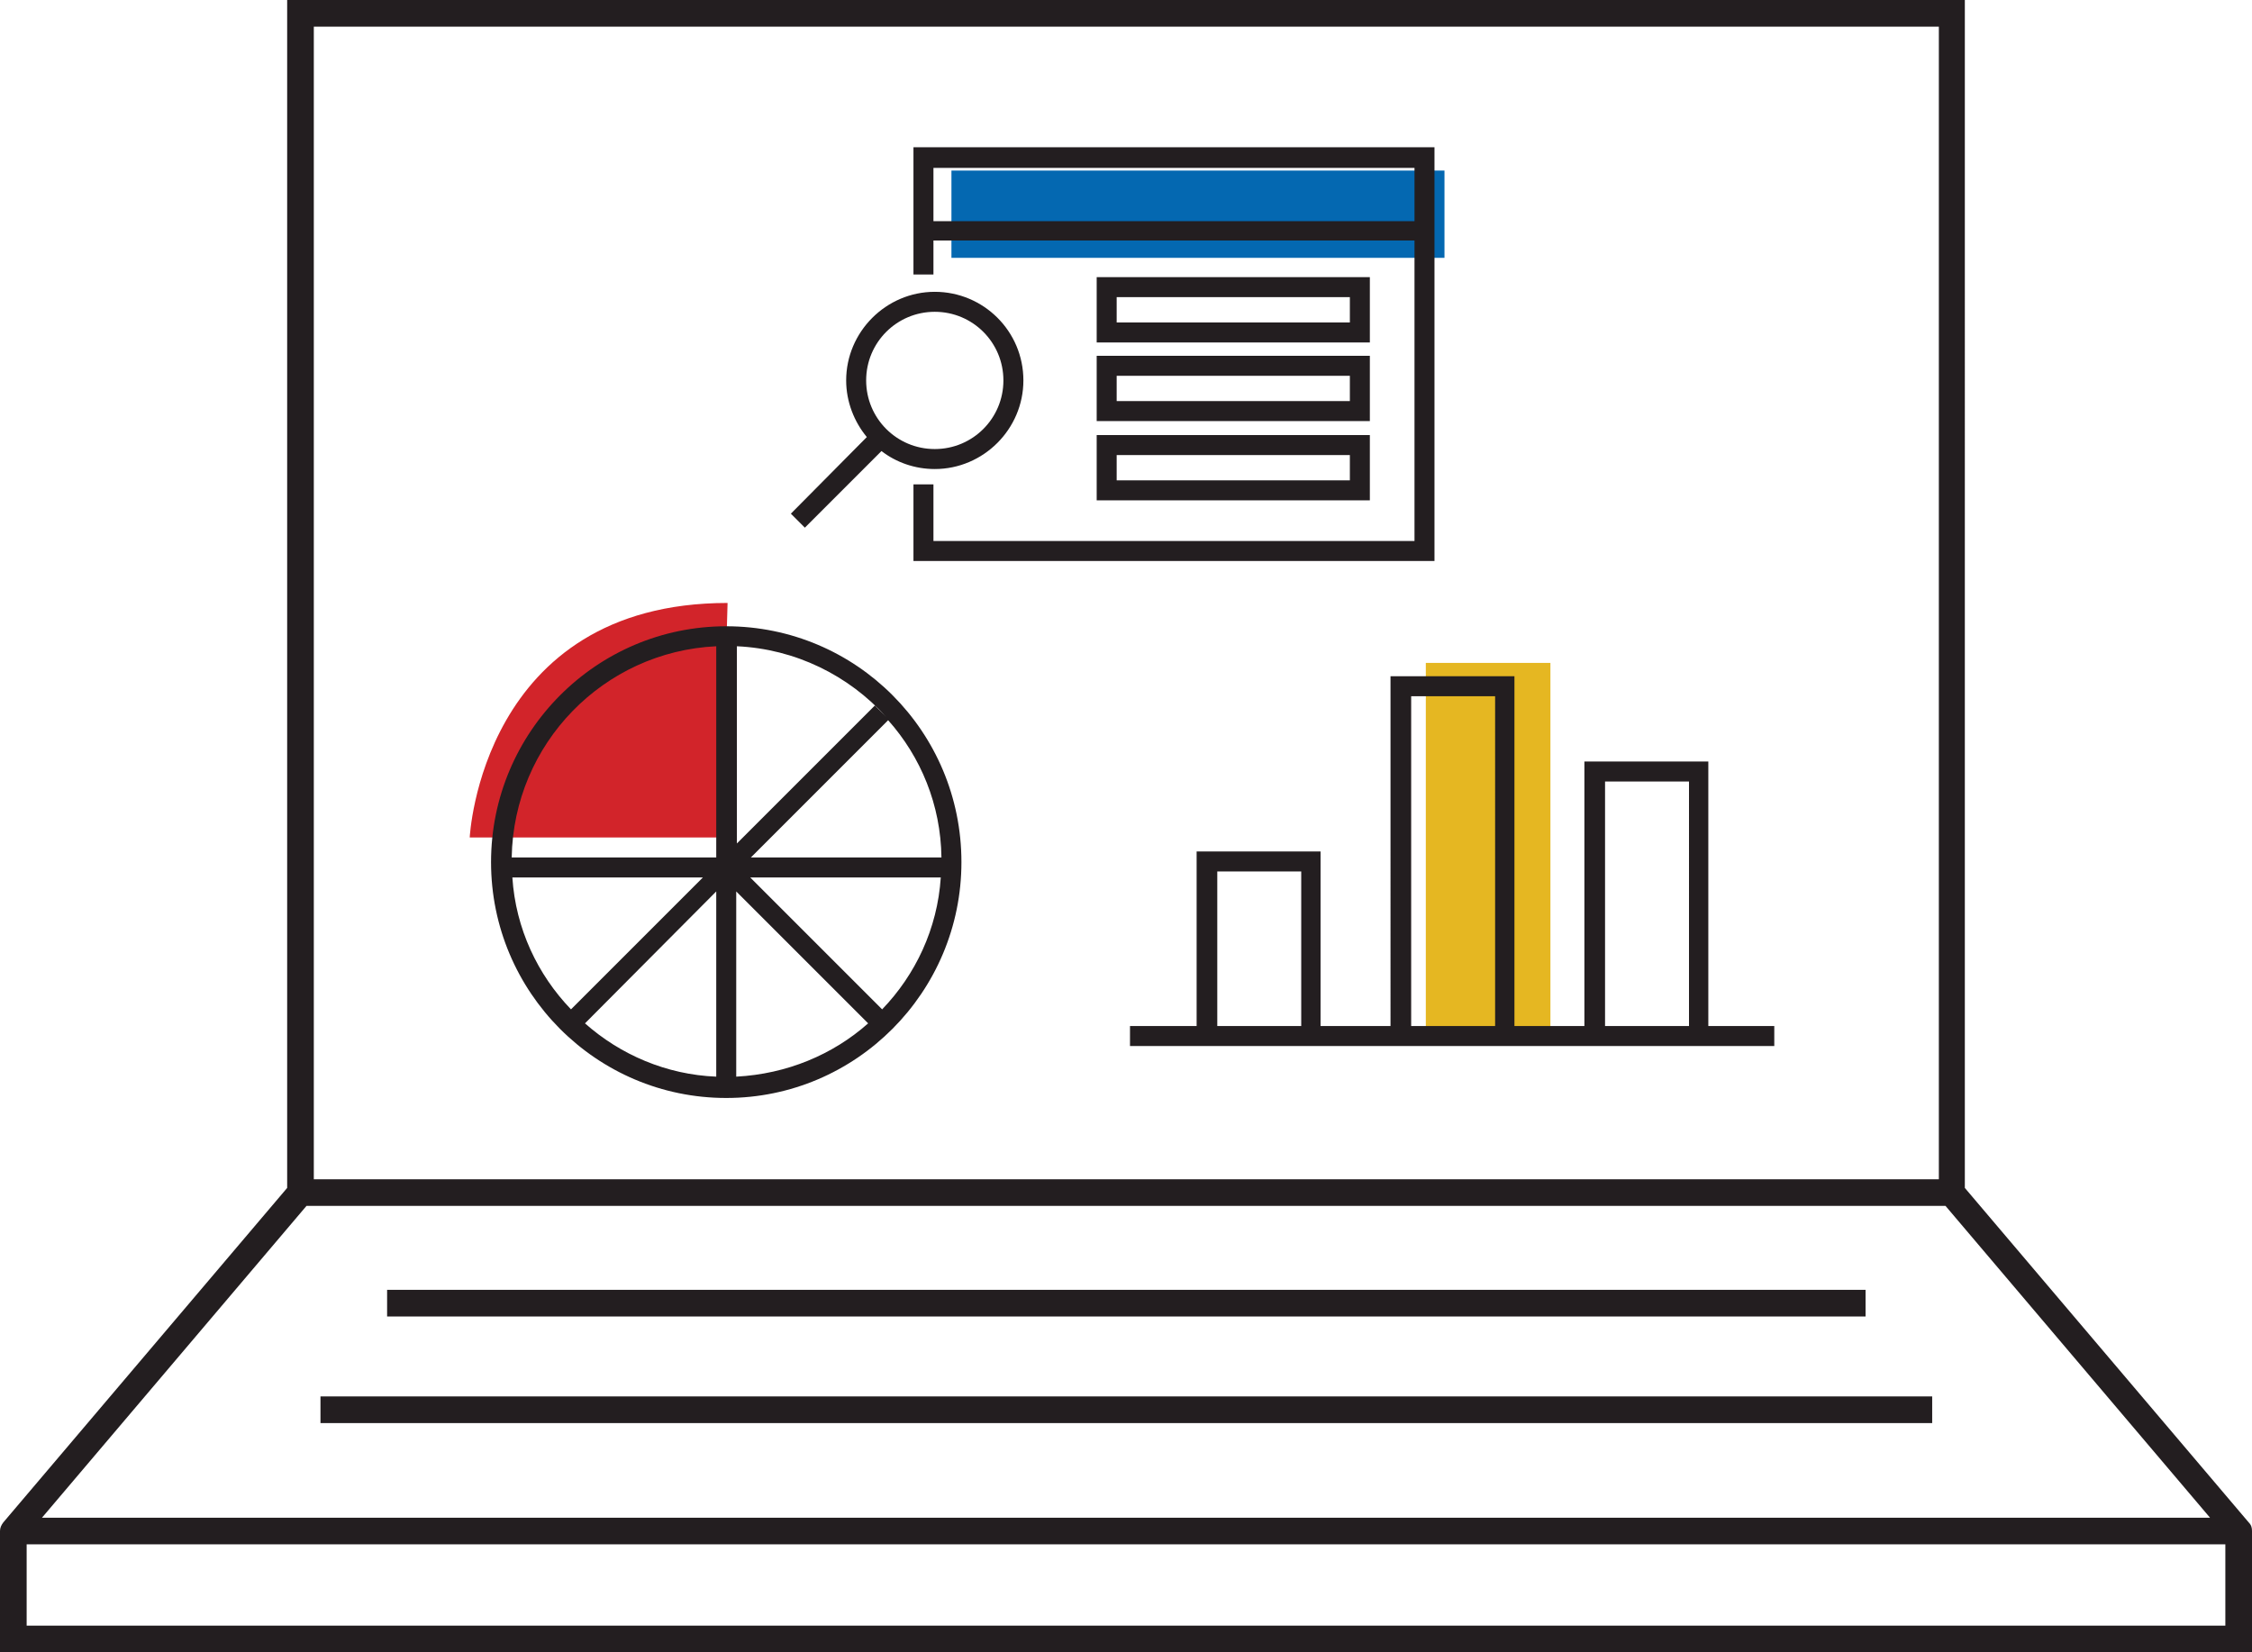 <?xml version="1.0" encoding="UTF-8"?> <svg xmlns="http://www.w3.org/2000/svg" width="338" height="248"><path fill="#0468b1" d="M142.8 25.6h74v13.1h-74z"></path><path d="M108.2 125.7H70.5s1.7-35.2 38.7-35.2l-1 35.2z" fill="#d2242a"></path><path fill="#e5b722" d="M214 99.5h18.7v55.1H214z"></path><path d="M256.4 154v-39.7h-18.6V154h-10.5v-52.5h-18.6V154h-10.5v-26.2h-18.6V154h-10v3h96.7v-3h-9.9zm-73.7 0v-23.2h12.6V154h-12.6zm29.1 0v-49.5h12.6V154h-12.6zm29.1 0v-36.7h12.6V154h-12.6zm39 43.6H58.1v-4H280v4zm10 16H48.1v-4H290v4zM140.3 43.8c-7.3 0-13.3 6-13.3 13.3 0 3.2 1.2 6.2 3.1 8.5l-11.4 11.5 2.1 2.1 11.5-11.5c2.2 1.7 5 2.7 8 2.7 7.3 0 13.3-6 13.3-13.3 0-7.4-6-13.3-13.3-13.3zm0 23.6c-5.7 0-10.3-4.6-10.3-10.3 0-5.7 4.6-10.3 10.3-10.3 5.7 0 10.3 4.6 10.3 10.3 0 5.7-4.6 10.3-10.3 10.3zm-3.2-45.3v19.1h3v-5.1h72.2v45.1h-72.2v-8.5h-3v11.5h78.2V22.1h-78.2zm3 11.1v-8h72.2v8h-72.2zm65.5 18.2h-41v-9.8h41v9.8zm-38-3h35v-3.8h-35v3.8zm38 14.8h-41v-9.8h41v9.8zm-38-3h35v-3.8h-35v3.8zm38 14.9h-41v-9.8h41v9.8zm-38-3h35v-3.8h-35v3.8zM338 229.8c0-.5-.1-.9-.5-1.3l-42.6-50.2V0H43.1v178.3L.5 228.5c-.3.4-.5.8-.5 1.3V248h338v-18.2zM47.1 4H291v173H47.1V4zM46 181h246l39.7 46.8H6.3L46 181zM4 244v-12.2h330V244H4zM109 94c-19.5 0-35.3 15.9-35.3 35.4s15.8 35.4 35.3 35.4 35.3-15.9 35.3-35.4c0-19.6-15.8-35.4-35.3-35.4zm32.3 34.7h-28.6l20.6-20.6c4.9 5.5 7.9 12.7 8 20.6zm-33.8 32.9c-7.5-.3-14.4-3.3-19.7-8l19.7-19.8v27.8zm3-27.8l19.8 19.8c-5.3 4.7-12.2 7.6-19.8 8v-27.8zm22.5-26.2l-1.7-1.7-20.7 20.7V97c8.8.4 16.8 4.4 22.4 10.6zM107.5 97v31.7H76.8c.3-17.1 13.8-30.9 30.7-31.7zm-30.6 34.7h28.6l-19.8 19.8c-5-5.2-8.3-12.1-8.8-19.8zm55.5 19.8l-19.8-19.8h28.6c-.5 7.7-3.8 14.6-8.8 19.8z" fill="#231e20"></path></svg> 